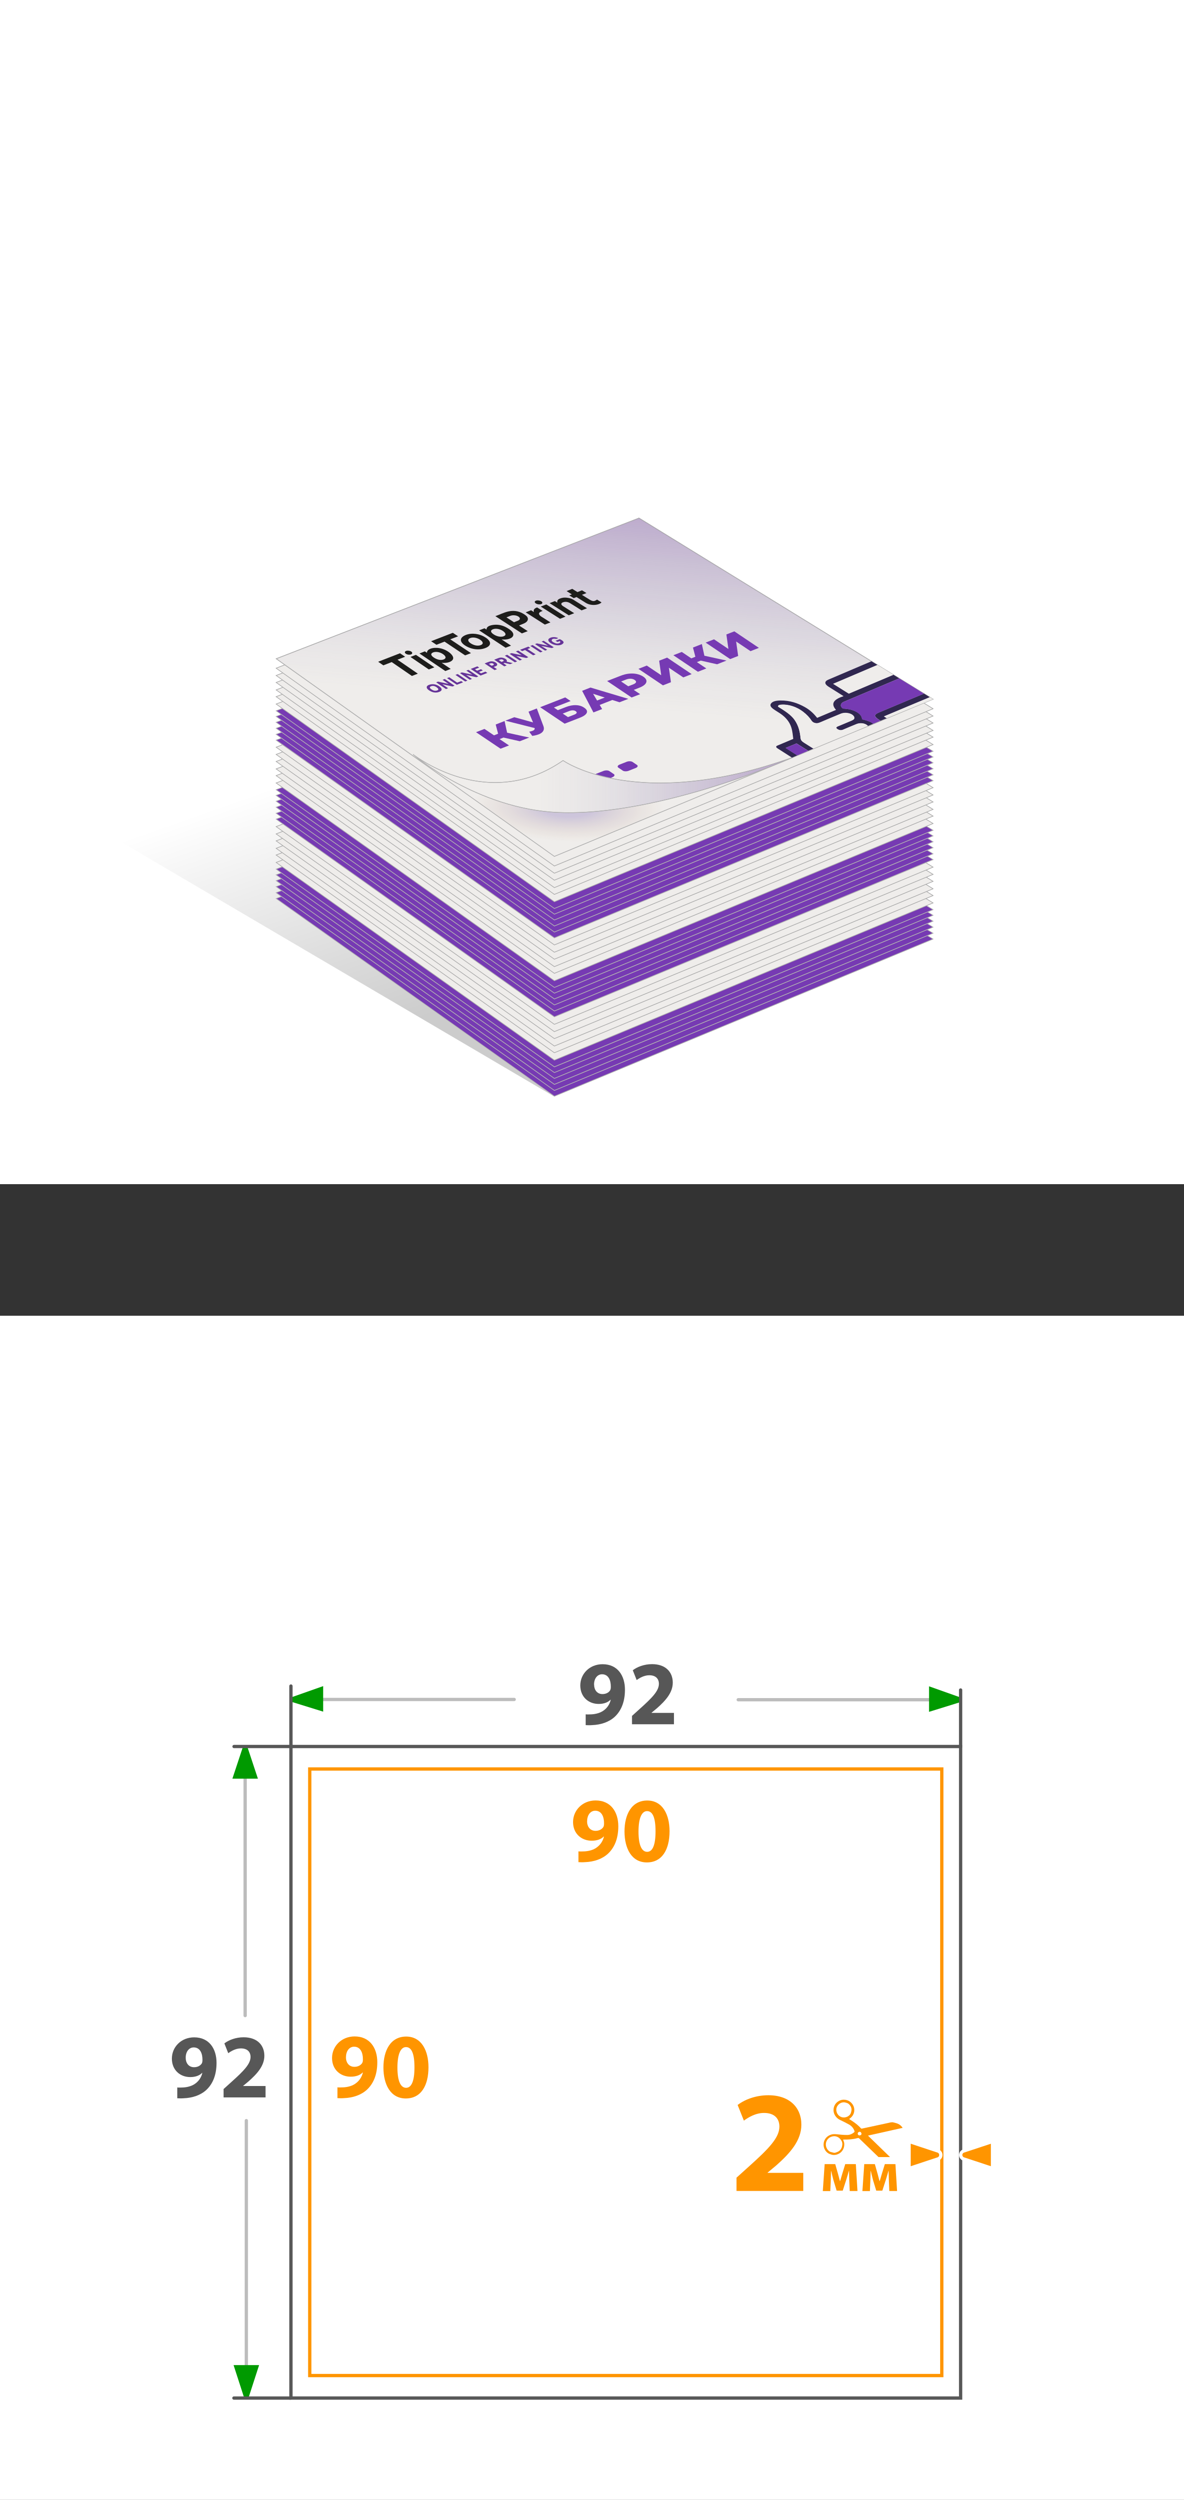 <?xml version="1.0" encoding="UTF-8"?>
<svg id="_Слой_2" data-name="Слой_2" xmlns="http://www.w3.org/2000/svg" xmlns:xlink="http://www.w3.org/1999/xlink" viewBox="0 0 180 380">
  <rect x="0" y="0" width="180" height="380" fill="#333333" stroke="none"/>
  <defs>
    <style>
      .cls-1 {
        fill: #7c7dc0;
      }

      .cls-2 {
        stroke: #bcbcbc;
      }

      .cls-2, .cls-3, .cls-4, .cls-5, .cls-6, .cls-7, .cls-8, .cls-9, .cls-10 {
        stroke-miterlimit: 10;
      }

      .cls-2, .cls-11, .cls-9, .cls-10 {
        fill: none;
      }

      .cls-2, .cls-5, .cls-7, .cls-9 {
        stroke-width: .5px;
      }

      .cls-2, .cls-9 {
        stroke-linecap: round;
      }

      .cls-3 {
        fill: url(#_Безымянный_градиент_8);
      }

      .cls-3, .cls-4, .cls-8 {
        stroke-width: .09px;
      }

      .cls-3, .cls-4, .cls-8, .cls-10 {
        stroke: #b2b2b2;
      }

      .cls-12 {
        fill: #ff9500;
      }

      .cls-13 {
        fill: #009a00;
      }

      .cls-14, .cls-5, .cls-7 {
        fill: #fff;
      }

      .cls-4 {
        fill: url(#_Безымянный_градиент_16);
      }

      .cls-15 {
        fill: #867d98;
      }

      .cls-5 {
        stroke: #585858;
      }

      .cls-16, .cls-6 {
        fill: #efedeb;
      }

      .cls-17 {
        clip-path: url(#clippath-1);
      }

      .cls-6 {
        stroke: #ababab;
      }

      .cls-6, .cls-10 {
        stroke-width: .09px;
      }

      .cls-7 {
        stroke: #ff9500;
      }

      .cls-18 {
        fill: #575757;
      }

      .cls-8 {
        fill: url(#_Безымянный_градиент_8-2);
      }

      .cls-19 {
        fill: #1d1d1b;
      }

      .cls-20 {
        fill: #573085;
      }

      .cls-21 {
        fill: #653398;
      }

      .cls-22 {
        fill: #763ab3;
      }

      .cls-9 {
        stroke: #575757;
      }

      .cls-23 {
        fill: url(#linear-gradient);
      }

      .cls-24 {
        clip-path: url(#clippath);
      }

      .cls-25 {
        fill: #302750;
      }
    </style>
    <clipPath id="clippath">
      <rect class="cls-11" x="123.34" y="319.15" width="13.95" height="8.74"/>
    </clipPath>
    <linearGradient id="linear-gradient" x1="56.43" y1="114.32" x2="69.96" y2="152.7" gradientUnits="userSpaceOnUse">
      <stop offset="0" stop-color="#000" stop-opacity="0"/>
      <stop offset="1" stop-color="#000" stop-opacity=".2"/>
    </linearGradient>
    <radialGradient id="_Безымянный_градиент_16" data-name="Безымянный градиент 16" cx="85.85" cy="122.75" fx="85.85" fy="122.75" r="5.13" gradientTransform="translate(438.39 46.5) rotate(91.56) scale(1 2.85)" gradientUnits="userSpaceOnUse">
      <stop offset=".27" stop-color="#7e69b7" stop-opacity=".3"/>
      <stop offset="1" stop-color="#c69c6d" stop-opacity="0"/>
    </radialGradient>
    <linearGradient id="_Безымянный_градиент_8" data-name="Безымянный градиент 8" x1="90.3" y1="123.06" x2="94.15" y2="75.73" gradientUnits="userSpaceOnUse">
      <stop offset=".33" stop-color="#656198" stop-opacity="0"/>
      <stop offset=".5" stop-color="#655898" stop-opacity=".07"/>
      <stop offset=".8" stop-color="#654398" stop-opacity=".26"/>
      <stop offset="1" stop-color="#653398" stop-opacity=".4"/>
    </linearGradient>
    <linearGradient id="_Безымянный_градиент_8-2" data-name="Безымянный градиент 8" x1="62.85" y1="119.13" x2="120.68" y2="119.13" xlink:href="#_Безымянный_градиент_8"/>
    <clipPath id="clippath-1">
      <path class="cls-11" d="M97.14,78.75l-55.14,21.38s12.19,8.66,20.52,14.58c8.34,5.92,23.72,7.37,23.72,7.37,0,0,23.95-2.55,31.81-5.92,7.86-3.37,23.79-9.88,23.79-9.88l-44.7-27.54Z"/>
    </clipPath>
  </defs>
  <g id="_Слой_1-2" data-name="Слой_1">
    <g>
      <rect class="cls-14" y="200" width="180" height="180"/>
      <rect class="cls-14" width="180" height="180"/>
      <g>
        <line class="cls-2" x1="37.27" y1="266.25" x2="37.27" y2="306.38"/>
        <line class="cls-2" x1="37.45" y1="322.35" x2="37.45" y2="362.94"/>
        <line class="cls-2" x1="45.23" y1="258.33" x2="78.17" y2="258.33"/>
        <line class="cls-2" x1="112.23" y1="258.37" x2="144.72" y2="258.37"/>
        <rect class="cls-5" x="44.23" y="265.48" width="101.81" height="99.04"/>
        <rect class="cls-7" x="47.09" y="268.9" width="96.09" height="92.2"/>
        <g>
          <path class="cls-12" d="M51.31,317.29c.28.03.5.01.92,0,.66-.04,1.32-.22,1.79-.56.6-.41.99-1.01,1.15-1.7h-.03c-.41.41-1.01.64-1.83.64-1.54,0-2.83-1.06-2.83-2.84s1.43-3.28,3.43-3.28c2.34,0,3.45,1.79,3.45,3.92,0,1.91-.6,3.28-1.6,4.2-.87.78-2.07,1.21-3.49,1.26-.35.03-.73.01-.97,0v-1.65ZM52.59,312.71c0,.78.43,1.46,1.29,1.46.59,0,.99-.27,1.19-.59.07-.14.1-.28.1-.55.01-.97-.35-1.92-1.34-1.92-.71,0-1.23.64-1.23,1.6Z"/>
          <path class="cls-12" d="M65.14,314.23c0,2.8-1.13,4.75-3.45,4.75s-3.39-2.12-3.4-4.69c0-2.65,1.11-4.72,3.46-4.72s3.39,2.17,3.39,4.66ZM60.42,314.28c0,2.09.5,3.08,1.32,3.08s1.27-1.04,1.27-3.11-.43-3.08-1.29-3.08c-.77,0-1.3.98-1.3,3.11Z"/>
        </g>
        <g>
          <path class="cls-12" d="M87.96,281.42c.28.03.5.01.92,0,.66-.04,1.32-.22,1.79-.56.6-.41.99-1.01,1.15-1.7h-.03c-.41.41-1.01.64-1.84.64-1.54,0-2.83-1.06-2.83-2.84s1.43-3.28,3.43-3.28c2.34,0,3.45,1.79,3.45,3.92,0,1.91-.6,3.28-1.6,4.2-.87.78-2.07,1.21-3.49,1.26-.35.03-.73.01-.97,0v-1.65ZM89.25,276.84c0,.78.43,1.46,1.29,1.46.59,0,.99-.27,1.19-.59.07-.14.1-.28.1-.55.01-.97-.35-1.92-1.34-1.92-.71,0-1.23.64-1.23,1.6Z"/>
          <path class="cls-12" d="M101.79,278.35c0,2.8-1.13,4.75-3.45,4.75s-3.39-2.12-3.4-4.69c0-2.65,1.11-4.72,3.46-4.72s3.39,2.17,3.39,4.66ZM97.07,278.41c0,2.09.5,3.08,1.32,3.08s1.27-1.04,1.27-3.11-.43-3.08-1.29-3.08c-.77,0-1.3.98-1.3,3.11Z"/>
        </g>
        <path class="cls-13" d="M44.45,257.95l4.68-1.65v3.88l-4.68-1.45c-.29-.18-.29-.6,0-.77Z"/>
        <path class="cls-13" d="M145.92,258.76l-4.68,1.45v-3.88l4.68,1.66c.29.18.29.6,0,.77Z"/>
        <path class="cls-13" d="M37.06,364.3l-1.55-4.79h3.88l-1.55,4.79c-.18.29-.6.29-.77,0Z"/>
        <path class="cls-13" d="M37.66,265.69l1.55,4.68h-3.88l1.55-4.68c.18-.29.6-.29.77,0Z"/>
        <polyline class="cls-9" points="35.58 265.48 44.23 265.48 44.23 256.29"/>
        <line class="cls-9" x1="44.21" y1="364.52" x2="35.56" y2="364.52"/>
        <line class="cls-9" x1="146.04" y1="265.54" x2="146.04" y2="256.89"/>
        <g>
          <path class="cls-18" d="M26.95,317.31c.28.03.5.01.91,0,.65-.04,1.3-.22,1.77-.55.59-.4.98-1,1.13-1.67h-.03c-.4.4-1,.64-1.81.64-1.52,0-2.79-1.05-2.79-2.81s1.41-3.23,3.39-3.23c2.31,0,3.4,1.77,3.4,3.87,0,1.88-.59,3.24-1.58,4.15-.86.77-2.05,1.19-3.44,1.24-.34.03-.72.01-.95,0v-1.63ZM28.23,312.79c0,.77.43,1.44,1.27,1.44.58,0,.98-.26,1.18-.58.07-.14.1-.28.1-.54.01-.95-.35-1.89-1.33-1.89-.71,0-1.22.64-1.22,1.58Z"/>
          <path class="cls-18" d="M33.99,318.82v-1.27l1.15-1.04c1.98-1.77,2.93-2.78,2.95-3.83,0-.73-.43-1.31-1.47-1.31-.77,0-1.45.39-1.92.73l-.59-1.49c.66-.51,1.73-.93,2.93-.93,2.05,0,3.15,1.19,3.15,2.81,0,1.52-1.08,2.72-2.39,3.88l-.83.69v.03h3.4v1.73h-6.37Z"/>
        </g>
        <g>
          <path class="cls-18" d="M89.04,260.59c.28.03.5.01.91,0,.65-.04,1.3-.22,1.77-.55.59-.4.98-1,1.13-1.67h-.03c-.4.4-1,.64-1.81.64-1.52,0-2.79-1.05-2.79-2.81s1.41-3.23,3.39-3.23c2.31,0,3.4,1.77,3.4,3.87,0,1.88-.59,3.24-1.58,4.15-.86.77-2.05,1.19-3.44,1.24-.35.03-.72.01-.95,0v-1.63ZM90.32,256.07c0,.77.43,1.44,1.27,1.44.58,0,.98-.26,1.17-.58.07-.14.1-.28.1-.54.01-.95-.35-1.89-1.33-1.89-.71,0-1.22.64-1.22,1.58Z"/>
          <path class="cls-18" d="M96.08,262.1v-1.27l1.15-1.04c1.98-1.77,2.93-2.78,2.94-3.83,0-.73-.43-1.31-1.46-1.31-.77,0-1.45.39-1.92.73l-.59-1.49c.66-.51,1.73-.93,2.93-.93,2.05,0,3.15,1.19,3.15,2.81,0,1.52-1.08,2.72-2.39,3.88l-.83.69v.03h3.4v1.73h-6.37Z"/>
        </g>
        <g>
          <g>
            <path class="cls-12" d="M125.36,328.96h1.62l.44,1.55c.07.24.18.66.27,1.03h.03c.08-.28.21-.73.33-1.12l.45-1.46h1.61l.25,4.09h-1.18l-.07-1.64c0-.35-.03-.95-.04-1.43h-.02c-.16.54-.18.68-.39,1.34l-.54,1.67h-.93l-.49-1.62c-.11-.39-.24-.97-.33-1.36h-.03c-.02.51-.02,1.09-.04,1.43l-.07,1.62h-1.14l.28-4.09Z"/>
            <path class="cls-12" d="M131.38,328.96h1.62l.44,1.55c.07.24.18.66.27,1.03h.03c.08-.28.21-.73.33-1.12l.45-1.46h1.61l.25,4.09h-1.18l-.07-1.64c0-.35-.03-.95-.04-1.43h-.02c-.16.54-.18.68-.39,1.34l-.54,1.67h-.93l-.49-1.62c-.11-.39-.24-.97-.33-1.36h-.03c-.02.51-.02,1.09-.04,1.43l-.07,1.62h-1.14l.28-4.09Z"/>
            <g class="cls-24">
              <path class="cls-12" d="M135.64,323.8c.51-.11,1.03-.23,1.54-.34.01,0,.02,0,.04-.01h0s-.02-.05-.04-.07c-.17-.24-.39-.43-.66-.55-.24-.1-.5-.16-.75-.22-.09-.02-.18-.02-.27,0-.11,0-.22.03-.32.06-.88.19-1.76.38-2.64.57-.5.11-1,.21-1.5.32-.07.01-.12,0-.16-.05-.06-.07-.13-.14-.2-.21-.45-.45-.96-.8-1.49-1.13-.03-.02-.06-.03-.09-.05,0-.01,0-.02.01-.02.06-.05.11-.09.17-.14.35-.29.55-.65.59-1.1.07-.79-.5-1.45-1.1-1.62-.52-.15-.99-.07-1.42.24-.35.26-.56.62-.62,1.06-.09.69.28,1.27.77,1.59.13.08.27.14.41.21.4.19.8.39,1.18.61.38.22.65.53.8.94.05.13.03.17-.07.26-.3.24-.64.38-1.03.38-.54,0-1.08-.05-1.62-.11-.26-.03-.51-.03-.77.04-.68.19-1.14.73-1.19,1.42-.05.72.37,1.32.89,1.53.2.08.4.15.61.16.83.03,1.69-.61,1.64-1.7,0-.18-.07-.35-.13-.52-.01-.04-.03-.07-.04-.12.04,0,.07,0,.1,0,.69,0,1.37-.03,2.03-.21.06-.02.11-.02.17-.03.04,0,.07,0,.1.03.15.14.3.28.44.42.88.85,1.76,1.7,2.64,2.55.07.07.15.14.23.2.15.11.33.17.51.23.47.16.93.15,1.39-.04h0c-.18-.19-.37-.38-.55-.56-1.04-1.01-2.07-2.02-3.11-3.02-.06-.05-.11-.11-.17-.17.04-.01.07-.02.1-.03,1.18-.26,2.37-.52,3.55-.79ZM129.36,321.17c-.18.52-.84.83-1.41.65-.6-.19-.94-.85-.76-1.45.18-.56.83-.98,1.47-.73.29.06.5.26.66.53.18.33.16.65.04.99ZM127.02,327.22c-.2.05-.38-.01-.61-.08-.27-.03-.49-.22-.66-.48-.16-.26-.23-.54-.19-.85.1-.66.63-1.1,1.29-1.09.46.01.79.25,1.04.63.19.29.2.6.12.93-.13.53-.49.8-.99.93ZM130.6,324.59c-.15-.04-.24-.2-.19-.34.04-.15.2-.24.35-.2.14.04.24.22.2.37-.04.12-.22.21-.35.17Z"/>
            </g>
          </g>
          <g>
            <path class="cls-12" d="M138.2,325.52l4.47,1.48c.25.14.36.35.36.58,0,.23-.12.44-.31.55l-4.52,1.5v-4.12Z"/>
            <path class="cls-14" d="M138.45,325.86l4.14,1.37c.26.16.26.53,0,.68l-4.14,1.37v-3.42M137.95,325.17v4.81l.66-.22,4.14-1.37.05-.02.05-.03c.27-.16.43-.45.43-.77,0-.32-.16-.6-.43-.77l-.05-.03-.05-.02-4.14-1.37-.66-.22h0Z"/>
          </g>
          <g>
            <path class="cls-12" d="M146.43,328.15c-.25-.14-.36-.35-.36-.58s.12-.44.31-.55l4.52-1.5v4.12l-4.47-1.48Z"/>
            <path class="cls-14" d="M150.64,325.86v3.42l-4.14-1.37c-.26-.16-.26-.53,0-.68l4.14-1.37M151.14,325.17l-.66.22-4.14,1.37-.05.02-.05.03c-.27.16-.43.45-.43.77,0,.32.16.6.43.77l.05.03.05.02,4.14,1.37.66.22v-4.81h0Z"/>
          </g>
          <path class="cls-12" d="M111.97,333.05v-2.03l1.83-1.65c3.15-2.82,4.67-4.43,4.69-6.1,0-1.17-.68-2.09-2.34-2.09-1.23,0-2.31.62-3.06,1.17l-.95-2.38c1.06-.82,2.75-1.48,4.67-1.48,3.26,0,5.02,1.9,5.02,4.47,0,2.42-1.72,4.34-3.81,6.19l-1.32,1.1v.04h5.42v2.75h-10.16Z"/>
        </g>
      </g>
      <polygon class="cls-23" points="41.99 136.65 84.28 166.7 18.7 128.15 18.67 62.03 30.55 57.88 96.94 108.35 41.99 136.65"/>
      <g>
        <g>
          <g>
            <polygon class="cls-22" points="97.14 115.21 41.99 136.59 84.28 166.64 141.84 142.75 97.14 115.21"/>
            <polygon class="cls-10" points="97.14 115.21 41.99 136.59 84.28 166.64 141.84 142.75 97.14 115.21"/>
          </g>
          <g>
            <polygon class="cls-22" points="84.28 166.63 41.99 136.58 97.14 116.07 141.84 142.74 84.28 166.63"/>
            <polygon class="cls-10" points="84.28 166.63 41.99 136.58 97.14 116.07 141.84 142.74 84.28 166.63"/>
          </g>
        </g>
        <g>
          <g>
            <polygon class="cls-22" points="97.14 114.33 41.99 135.71 84.28 165.76 141.84 141.86 97.14 114.33"/>
            <polygon class="cls-10" points="97.14 114.33 41.99 135.71 84.28 165.76 141.84 141.86 97.14 114.33"/>
          </g>
          <g>
            <polygon class="cls-22" points="84.28 165.75 41.99 135.69 97.14 115.18 141.84 141.85 84.28 165.75"/>
            <polygon class="cls-10" points="84.28 165.75 41.99 135.69 97.14 115.18 141.84 141.85 84.28 165.75"/>
          </g>
        </g>
        <g>
          <g>
            <polygon class="cls-22" points="97.14 113.4 41.99 134.78 84.28 164.84 141.84 140.94 97.14 113.4"/>
            <polygon class="cls-10" points="97.14 113.4 41.99 134.78 84.28 164.84 141.84 140.94 97.14 113.4"/>
          </g>
          <g>
            <polygon class="cls-22" points="84.28 164.82 41.99 134.77 97.14 114.26 141.84 140.93 84.28 164.82"/>
            <polygon class="cls-10" points="84.28 164.82 41.99 134.77 97.14 114.26 141.84 140.93 84.28 164.82"/>
          </g>
        </g>
        <g>
          <g>
            <polygon class="cls-22" points="97.14 112.5 41.99 133.88 84.28 163.93 141.84 140.03 97.14 112.5"/>
            <polygon class="cls-10" points="97.14 112.5 41.99 133.88 84.28 163.93 141.84 140.03 97.14 112.5"/>
          </g>
          <g>
            <polygon class="cls-22" points="84.28 163.92 41.99 133.86 97.14 113.35 141.84 140.02 84.28 163.92"/>
            <polygon class="cls-10" points="84.28 163.92 41.99 133.86 97.14 113.35 141.84 140.02 84.28 163.92"/>
          </g>
        </g>
        <g>
          <g>
            <polygon class="cls-22" points="97.14 111.61 41.99 132.99 84.28 163.04 141.84 139.14 97.14 111.61"/>
            <polygon class="cls-10" points="97.14 111.61 41.99 132.99 84.28 163.04 141.84 139.14 97.14 111.61"/>
          </g>
          <g>
            <polygon class="cls-22" points="84.28 163.03 41.99 132.98 97.14 112.46 141.84 139.13 84.28 163.03"/>
            <polygon class="cls-10" points="84.28 163.03 41.99 132.98 97.14 112.46 141.84 139.13 84.28 163.03"/>
          </g>
        </g>
        <g>
          <g>
            <polygon class="cls-22" points="97.14 110.74 41.99 132.12 84.28 162.18 141.84 138.28 97.14 110.74"/>
            <polygon class="cls-10" points="97.14 110.74 41.99 132.12 84.28 162.18 141.84 138.28 97.14 110.74"/>
          </g>
          <g>
            <polygon class="cls-22" points="84.28 162.16 41.99 132.11 97.14 111.6 141.84 138.27 84.28 162.16"/>
            <polygon class="cls-10" points="84.28 162.16 41.99 132.11 97.14 111.6 141.84 138.27 84.28 162.16"/>
          </g>
        </g>
      </g>
      <g>
        <g>
          <polygon class="cls-6" points="97.14 109.72 41.99 131.1 84.28 161.15 141.84 137.25 97.14 109.72"/>
          <polygon class="cls-6" points="84.28 161.15 41.99 131.1 97.14 109.72 141.84 137.25 84.28 161.15"/>
        </g>
        <g>
          <polygon class="cls-6" points="97.14 108.59 41.99 129.97 84.28 160.02 141.84 136.13 97.14 108.59"/>
          <polygon class="cls-6" points="84.28 160.02 41.99 129.97 97.14 108.59 141.84 136.13 84.28 160.02"/>
        </g>
        <g>
          <polygon class="cls-6" points="97.14 107.57 41.99 128.95 84.28 159 141.84 135.1 97.14 107.57"/>
          <polygon class="cls-6" points="84.28 159 41.99 128.95 97.14 107.57 141.84 135.1 84.28 159"/>
        </g>
        <g>
          <polygon class="cls-6" points="97.14 106.44 41.99 127.82 84.28 157.87 141.84 133.97 97.14 106.44"/>
          <polygon class="cls-6" points="84.28 157.87 41.99 127.82 97.14 106.44 141.84 133.97 84.28 157.87"/>
        </g>
        <g>
          <polygon class="cls-6" points="97.14 105.38 41.99 126.76 84.28 156.81 141.84 132.91 97.14 105.38"/>
          <polygon class="cls-6" points="84.28 156.81 41.99 126.76 97.14 105.38 141.84 132.91 84.28 156.81"/>
        </g>
        <g>
          <polygon class="cls-6" points="97.14 104.27 41.99 125.65 84.28 155.7 141.84 131.81 97.14 104.27"/>
          <polygon class="cls-6" points="84.28 155.7 41.99 125.65 97.14 104.27 141.84 131.81 84.28 155.7"/>
        </g>
      </g>
      <g>
        <g>
          <g>
            <polygon class="cls-22" points="97.14 103.14 41.99 124.52 84.28 154.57 141.84 130.68 97.14 103.14"/>
            <polygon class="cls-10" points="97.14 103.14 41.99 124.52 84.28 154.57 141.84 130.68 97.14 103.14"/>
          </g>
          <g>
            <polygon class="cls-22" points="84.28 154.56 41.99 124.51 97.14 104 141.84 130.66 84.28 154.56"/>
            <polygon class="cls-10" points="84.28 154.56 41.99 124.51 97.14 104 141.84 130.66 84.28 154.56"/>
          </g>
        </g>
        <g>
          <g>
            <polygon class="cls-22" points="97.14 102.25 41.99 123.63 84.28 153.69 141.84 129.79 97.14 102.25"/>
            <polygon class="cls-10" points="97.14 102.25 41.99 123.63 84.28 153.69 141.84 129.79 97.14 102.25"/>
          </g>
          <g>
            <polygon class="cls-22" points="84.28 153.67 41.99 123.62 97.14 103.11 141.84 129.78 84.28 153.67"/>
            <polygon class="cls-10" points="84.28 153.67 41.99 123.62 97.14 103.11 141.84 129.78 84.28 153.67"/>
          </g>
        </g>
        <g>
          <g>
            <polygon class="cls-22" points="97.14 101.33 41.99 122.71 84.28 152.76 141.84 128.87 97.14 101.33"/>
            <polygon class="cls-10" points="97.14 101.33 41.99 122.71 84.28 152.76 141.84 128.87 97.14 101.33"/>
          </g>
          <g>
            <polygon class="cls-22" points="84.28 152.75 41.99 122.7 97.14 102.19 141.84 128.85 84.28 152.75"/>
            <polygon class="cls-10" points="84.28 152.75 41.99 122.7 97.14 102.19 141.84 128.85 84.28 152.75"/>
          </g>
        </g>
        <g>
          <g>
            <polygon class="cls-22" points="97.14 100.42 41.99 121.8 84.28 151.86 141.84 127.96 97.14 100.42"/>
            <polygon class="cls-10" points="97.14 100.42 41.99 121.8 84.28 151.86 141.84 127.96 97.14 100.42"/>
          </g>
          <g>
            <polygon class="cls-22" points="84.28 151.84 41.99 121.79 97.14 101.28 141.84 127.95 84.28 151.84"/>
            <polygon class="cls-10" points="84.28 151.84 41.99 121.79 97.14 101.28 141.84 127.95 84.28 151.84"/>
          </g>
        </g>
        <g>
          <g>
            <polygon class="cls-22" points="97.14 99.54 41.99 120.92 84.28 150.97 141.84 127.07 97.14 99.54"/>
            <polygon class="cls-10" points="97.14 99.54 41.99 120.92 84.28 150.97 141.84 127.07 97.14 99.54"/>
          </g>
          <g>
            <polygon class="cls-22" points="84.28 150.96 41.99 120.9 97.14 100.39 141.84 127.06 84.28 150.96"/>
            <polygon class="cls-10" points="84.28 150.96 41.99 120.9 97.14 100.39 141.84 127.06 84.28 150.96"/>
          </g>
        </g>
        <g>
          <g>
            <polygon class="cls-22" points="97.14 98.67 41.99 120.05 84.28 150.1 141.84 126.21 97.14 98.67"/>
            <polygon class="cls-10" points="97.14 98.67 41.99 120.05 84.28 150.1 141.84 126.21 97.14 98.67"/>
          </g>
          <g>
            <polygon class="cls-22" points="84.28 150.09 41.99 120.04 97.14 99.53 141.84 126.2 84.28 150.09"/>
            <polygon class="cls-10" points="84.28 150.09 41.99 120.04 97.14 99.53 141.84 126.2 84.28 150.09"/>
          </g>
        </g>
      </g>
      <g>
        <g>
          <polygon class="cls-6" points="97.14 97.65 41.99 119.02 84.28 149.08 141.84 125.18 97.14 97.65"/>
          <polygon class="cls-6" points="84.28 149.08 41.99 119.02 97.14 97.65 141.84 125.18 84.28 149.08"/>
        </g>
        <g>
          <polygon class="cls-6" points="97.14 96.52 41.99 117.9 84.28 147.95 141.84 124.05 97.14 96.52"/>
          <polygon class="cls-6" points="84.28 147.95 41.99 117.9 97.14 96.52 141.84 124.05 84.28 147.95"/>
        </g>
        <g>
          <polygon class="cls-6" points="97.14 95.5 41.99 116.88 84.28 146.93 141.84 123.03 97.14 95.5"/>
          <polygon class="cls-6" points="84.28 146.93 41.99 116.88 97.14 95.5 141.84 123.03 84.28 146.93"/>
        </g>
        <g>
          <polygon class="cls-6" points="97.14 94.37 41.99 115.75 84.28 145.8 141.84 121.9 97.14 94.37"/>
          <polygon class="cls-6" points="84.28 145.8 41.99 115.75 97.14 94.37 141.84 121.9 84.28 145.8"/>
        </g>
        <g>
          <polygon class="cls-6" points="97.14 93.3 41.99 114.68 84.28 144.74 141.84 120.84 97.14 93.3"/>
          <polygon class="cls-6" points="84.28 144.74 41.99 114.68 97.14 93.3 141.84 120.84 84.28 144.74"/>
        </g>
        <g>
          <polygon class="cls-6" points="97.14 92.2 41.99 113.58 84.28 143.63 141.84 119.73 97.14 92.2"/>
          <polygon class="cls-6" points="84.28 143.63 41.99 113.58 97.14 92.2 141.84 119.73 84.28 143.63"/>
        </g>
      </g>
      <g>
        <g>
          <g>
            <polygon class="cls-22" points="97.14 91.14 41.99 112.52 84.28 142.57 141.84 118.67 97.14 91.14"/>
            <polygon class="cls-10" points="97.14 91.14 41.99 112.52 84.28 142.57 141.84 118.67 97.14 91.14"/>
          </g>
          <g>
            <polygon class="cls-22" points="84.28 142.56 41.99 112.5 97.14 91.99 141.84 118.66 84.28 142.56"/>
            <polygon class="cls-10" points="84.28 142.56 41.99 112.5 97.14 91.99 141.84 118.66 84.28 142.56"/>
          </g>
        </g>
        <g>
          <g>
            <polygon class="cls-22" points="97.14 90.25 41.99 111.63 84.28 141.68 141.84 117.79 97.14 90.25"/>
            <polygon class="cls-10" points="97.14 90.25 41.99 111.63 84.28 141.68 141.84 117.79 97.14 90.25"/>
          </g>
          <g>
            <polygon class="cls-22" points="84.28 141.67 41.99 111.62 97.14 91.11 141.84 117.77 84.28 141.67"/>
            <polygon class="cls-10" points="84.28 141.67 41.99 111.62 97.14 91.11 141.84 117.77 84.28 141.67"/>
          </g>
        </g>
        <g>
          <g>
            <polygon class="cls-22" points="97.14 89.33 41.99 110.71 84.28 140.76 141.84 116.86 97.14 89.33"/>
            <polygon class="cls-10" points="97.14 89.33 41.99 110.71 84.28 140.76 141.84 116.86 97.14 89.33"/>
          </g>
          <g>
            <polygon class="cls-22" points="84.28 140.75 41.99 110.7 97.14 90.18 141.84 116.85 84.28 140.75"/>
            <polygon class="cls-10" points="84.28 140.75 41.99 110.7 97.14 90.18 141.84 116.85 84.28 140.75"/>
          </g>
        </g>
        <g>
          <g>
            <polygon class="cls-22" points="97.14 88.42 41.99 109.8 84.28 139.85 141.84 115.96 97.14 88.42"/>
            <polygon class="cls-10" points="97.14 88.42 41.99 109.8 84.28 139.85 141.84 115.96 97.14 88.42"/>
          </g>
          <g>
            <polygon class="cls-22" points="84.28 139.84 41.99 109.79 97.14 89.28 141.84 115.94 84.28 139.84"/>
            <polygon class="cls-10" points="84.28 139.84 41.99 109.79 97.14 89.28 141.84 115.94 84.28 139.84"/>
          </g>
        </g>
        <g>
          <g>
            <polygon class="cls-22" points="97.14 87.53 41.99 108.91 84.28 138.96 141.84 115.07 97.14 87.53"/>
            <polygon class="cls-10" points="97.14 87.53 41.99 108.91 84.28 138.96 141.84 115.07 97.14 87.53"/>
          </g>
          <g>
            <polygon class="cls-22" points="84.28 138.95 41.99 108.9 97.14 88.39 141.84 115.06 84.28 138.95"/>
            <polygon class="cls-10" points="84.28 138.95 41.99 108.9 97.14 88.39 141.84 115.06 84.28 138.95"/>
          </g>
        </g>
        <g>
          <g>
            <polygon class="cls-22" points="97.14 86.67 41.99 108.05 84.28 138.1 141.84 114.2 97.14 86.67"/>
            <polygon class="cls-10" points="97.14 86.67 41.99 108.05 84.28 138.1 141.84 114.2 97.14 86.67"/>
          </g>
          <g>
            <polygon class="cls-22" points="84.28 138.09 41.99 108.04 97.14 87.52 141.84 114.19 84.28 138.09"/>
            <polygon class="cls-10" points="84.28 138.09 41.99 108.04 97.14 87.52 141.84 114.19 84.28 138.09"/>
          </g>
        </g>
      </g>
      <g>
        <g>
          <polygon class="cls-6" points="97.14 85.64 41.99 107.02 84.28 137.07 141.84 113.18 97.14 85.64"/>
          <polygon class="cls-6" points="84.28 137.07 41.99 107.02 97.14 85.64 141.84 113.18 84.28 137.07"/>
        </g>
        <g>
          <polygon class="cls-6" points="97.14 84.52 41.99 105.9 84.28 135.95 141.84 112.05 97.14 84.52"/>
          <polygon class="cls-6" points="84.28 135.95 41.99 105.9 97.14 84.52 141.84 112.05 84.28 135.95"/>
        </g>
        <g>
          <polygon class="cls-6" points="97.14 83.49 41.99 104.87 84.28 134.92 141.84 111.03 97.14 83.49"/>
          <polygon class="cls-6" points="84.28 134.92 41.99 104.87 97.14 83.49 141.84 111.03 84.28 134.92"/>
        </g>
        <g>
          <polygon class="cls-6" points="97.14 82.36 41.99 103.74 84.28 133.79 141.84 109.9 97.14 82.36"/>
          <polygon class="cls-6" points="84.28 133.79 41.99 103.74 97.14 82.36 141.84 109.9 84.28 133.79"/>
        </g>
        <g>
          <polygon class="cls-6" points="97.14 81.3 41.99 102.68 84.28 132.73 141.84 108.84 97.14 81.3"/>
          <polygon class="cls-6" points="84.28 132.73 41.99 102.68 97.14 81.3 141.84 108.84 84.28 132.73"/>
        </g>
        <g>
          <polygon class="cls-6" points="97.14 80.19 41.99 101.57 84.28 131.63 141.84 107.73 97.14 80.19"/>
          <polygon class="cls-6" points="84.28 131.63 41.99 101.57 97.14 80.19 141.84 107.73 84.28 131.63"/>
        </g>
      </g>
      <polygon class="cls-6" points="97.14 78.75 41.99 100.13 84.28 130.18 141.84 106.28 97.14 78.75"/>
      <polygon class="cls-4" points="97.14 78.75 41.99 100.13 84.28 130.18 141.84 106.28 97.14 78.75"/>
      <path class="cls-3" d="M97.14,78.75l-55.14,21.38s12.19,8.66,20.52,14.58c8.34,5.92,23.72,7.37,23.72,7.37,0,0,23.95-2.55,31.81-5.92,7.86-3.37,23.79-9.88,23.79-9.88l-44.7-27.54Z"/>
      <g>
        <path class="cls-22" d="M76.1,113.81l-3.73-2.51,1.28-.5,3.73,2.51-1.28.5ZM75.59,112.49l-.85-.57,1.65-.65.85.57-1.65.65ZM77.13,111.54l-1.3.39-.47-1.8,1.35-.53.42,1.94ZM79.01,112.67l-3.06-.69.53-.74,3.98.87-1.45.57Z"/>
        <path class="cls-22" d="M82.08,110.87l-5.25-1.32,1.36-.53,3.85,1.07.04.78ZM80.43,111.23c.32-.06.54-.13.68-.21.14-.08.2-.19.17-.35l-.04-.27v-.11s-.89-2.11-.89-2.11l1.26-.49,1,2.67c.1.26.1.5,0,.7-.1.21-.3.38-.58.51-.29.13-.66.23-1.11.29l-.47-.64Z"/>
        <path class="cls-22" d="M85.85,110.01l-3.73-2.51,3.81-1.49.82.55-2.54.99.6.4,1.18-.46c.56-.22,1.08-.32,1.56-.3.49.01.91.14,1.27.39.37.25.5.51.38.78-.12.27-.47.52-1.07.75l-2.28.89ZM86.36,109l.92-.36c.21-.08.34-.17.38-.26.04-.09,0-.18-.13-.27-.26-.18-.62-.18-1.06,0l-.92.36.81.54Z"/>
        <path class="cls-22" d="M90.22,108.3l-1.72-3.29,1.27-.5,5.75,1.72-1.34.52-4.79-1.54.51-.2,1.64,2.77-1.31.51ZM90.59,107.38l-.45-.65,2.23-.87,1.11.39-2.89,1.13Z"/>
        <path class="cls-22" d="M96.03,106.03l-3.73-2.51,2.08-.81c.42-.16.83-.27,1.24-.31.41-.04.8-.03,1.18.05.37.08.7.21.99.4.28.19.44.38.48.59.04.2-.03.4-.22.59-.19.19-.49.37-.91.53l-1.37.53.12-.53,1.43.96-1.29.5ZM96,104.64l-1.06-.1,1.29-.5c.27-.1.42-.22.46-.33.04-.12-.03-.23-.2-.35-.17-.12-.38-.18-.6-.19-.23-.01-.48.03-.75.14l-1.29.5.09-.55,2.06,1.39Z"/>
        <path class="cls-22" d="M100.79,104.18l-3.73-2.51,1.27-.5,2.19,1.47-.31-2.21,1.21-.47,3.73,2.51-1.27.5-2.19-1.47.31,2.2-1.22.48Z"/>
        <path class="cls-22" d="M106.1,102.11l-3.73-2.51,1.28-.5,3.73,2.51-1.28.5ZM105.58,100.79l-.85-.57,1.65-.65.85.57-1.65.65ZM107.12,99.84l-1.3.39-.47-1.8,1.35-.53.42,1.94ZM109,100.97l-3.06-.69.53-.74,3.98.87-1.45.57Z"/>
        <path class="cls-22" d="M111.01,100.19l-3.73-2.51,1.27-.5,2.19,1.47-.31-2.21,1.21-.47,3.73,2.51-1.27.5-2.19-1.47.31,2.2-1.22.48Z"/>
      </g>
      <g>
        <path class="cls-22" d="M85.8,121.04l-1.1.44c-.31.12-.72.11-.92-.02l-.67-.48c-.19-.14-.09-.35.22-.47l1.1-.43c.31-.12.72-.11.91.02l.67.47c.19.14.1.35-.22.47Z"/>
        <path class="cls-22" d="M89.39,119.62l-1.09.43c-.31.12-.72.11-.91-.02l-.67-.47c-.19-.13-.1-.34.21-.46l1.09-.43c.31-.12.71-.11.91.02l.68.47c.19.13.1.34-.21.46Z"/>
        <path class="cls-22" d="M93.13,118.13l-1.08.43c-.31.12-.71.11-.91-.02l-.68-.47c-.19-.13-.1-.34.21-.46l1.07-.42c.31-.12.71-.11.9.02l.68.46c.19.13.1.34-.2.46Z"/>
        <path class="cls-22" d="M96.64,116.74l-1.06.42c-.3.12-.71.11-.9-.02l-.68-.46c-.19-.13-.1-.34.2-.46l1.06-.42c.3-.12.7-.11.9.02l.68.46c.19.13.11.34-.2.46Z"/>
      </g>
      <path class="cls-11" d="M41.99,100.13l55.14-21.38,44.7,27.54s-20.95,8.7-26.84,11.14c-5.88,2.44-29.01,4.29-29.01,4.29,0,0-18.23-3.27-23.46-6.99-5.23-3.72-20.54-14.6-20.54-14.6Z"/>
      <path class="cls-6" d="M62.85,114.72c3.76,2.73,13.23,7.51,22.75.88,0,0,11.3,8.04,35.09-.54,0,0-20.13,9.06-35.76,8.44-12.45-.49-22.08-8.79-22.08-8.79Z"/>
      <path class="cls-8" d="M62.85,114.72c3.76,2.73,13.23,7.51,22.75.88,0,0,11.3,8.04,35.09-.54,0,0-20.13,9.06-35.76,8.44-12.45-.49-22.08-8.79-22.08-8.79Z"/>
      <g>
        <g>
          <path class="cls-19" d="M78.92,95.09l1.31.85-.89.34c-1.35-.88-2.69-1.74-4.03-2.62.7-.24,1.25-.56,2.04-.73.93-.19,1.76.01,2.55.59.51.37.46.87-.1,1.18-.26.14-.59.24-.88.38ZM78.15,94.59c.36-.19.95-.26.88-.61-.04-.18-.32-.37-.67-.43-.65-.11-.94.16-1.37.29l1.16.75Z"/>
          <path class="cls-19" d="M72.83,95.82l.83-.32.31.2c-.03-.43.42-.64,1.09-.72.72-.08,1.38.09,1.95.41.63.36,1.13.75,1.01,1.21-.11.43-.88.7-1.76.6l1.43.94-.83.32-4.03-2.65ZM75.05,96.43c.5.33,1.1.44,1.51.29.43-.16.38-.48-.12-.82-.47-.31-1.07-.41-1.49-.25-.43.16-.39.46.1.78Z"/>
          <path class="cls-19" d="M67.13,100.74c.48.32.93.63,1.39.94l-.82.32c-1.31-.89-2.62-1.78-3.93-2.67l.82-.32.32.22c-.03-.56.9-.89,1.94-.7,1.08.19,2.17,1.04,2.04,1.6-.11.44-.87.72-1.76.62ZM65.97,99.96c.5.34,1.07.44,1.48.28.42-.16.37-.49-.12-.82-.46-.31-1.06-.41-1.48-.25-.42.17-.38.46.12.79Z"/>
          <path class="cls-19" d="M73.81,96.9c.93.61.92,1.25-.03,1.61-.98.37-2.18.21-3.12-.42-.85-.57-.78-1.21.18-1.58.89-.34,2.09-.19,2.96.39ZM72.99,97.24c-.47-.31-1.08-.42-1.51-.25-.42.16-.39.49.08.8.5.33,1.09.44,1.53.27.43-.17.39-.49-.1-.82Z"/>
          <path class="cls-19" d="M71.6,99.28l-.89.34c-1.04-.7-2.08-1.39-3.13-2.09l-1.23.48c-.27-.18-.53-.36-.81-.54,1.09-.42,2.19-.85,3.3-1.28l.8.53-1.19.46c1.05.7,2.09,1.4,3.15,2.1Z"/>
          <path class="cls-19" d="M58.28,101.14l-.79-.55c1.11-.43,2.21-.86,3.32-1.29l.78.53-1.16.45c1.03.71,2.05,1.41,3.09,2.12l-.9.35c-1.03-.71-2.04-1.41-3.07-2.11l-1.28.5Z"/>
          <path class="cls-19" d="M87.3,93.21l-.83.32c-.97-.61-1.94-1.23-2.92-1.85l.81-.31.38.24c-.07-.26.02-.46.33-.6.31-.14.67-.21,1.15-.15.34.04.66.13.91.28.7.44,1.4.88,2.11,1.32l-.83.32c-.59-.37-1.16-.74-1.75-1.1-.36-.22-.76-.26-1.11-.11-.3.12-.29.35.05.57.55.35,1.11.7,1.69,1.07Z"/>
          <path class="cls-19" d="M87.63,90.76l-.41.16-.68-.42.4-.15-.8-.5.86-.34.79.49.69-.27.68.42-.69.27c.4.25.77.49,1.16.72.5.31.72.3,1.13,0l.69.43c-.17.17-.43.29-.78.35-.53.1-1.16,0-1.61-.28-.47-.29-.93-.58-1.42-.89Z"/>
          <path class="cls-19" d="M81.65,92.33l.85.54c-.44.14-.73.32-.44.66.14.17.41.3.64.45.32.21.65.42.98.63l-.85.33c-.97-.62-1.94-1.24-2.91-1.86l.82-.32.43.28c-.11-.32.03-.55.47-.7Z"/>
          <path class="cls-19" d="M66.03,101.44l-.84.32c-.93-.64-1.86-1.27-2.79-1.9l.83-.32c.93.63,1.86,1.26,2.8,1.9Z"/>
          <path class="cls-19" d="M61.7,99.37c-.22-.15-.2-.34.05-.43.22-.08.57-.03.78.11.2.14.18.33-.03.42-.24.09-.58.05-.8-.1Z"/>
          <path class="cls-19" d="M85.98,93.73l-.84.33c-.98-.62-1.95-1.24-2.93-1.86l.84-.32c.98.62,1.95,1.24,2.93,1.86Z"/>
          <path class="cls-19" d="M81.46,91.72c-.23-.15-.22-.33.03-.42.22-.08.58-.03.81.11.21.13.2.33-.02.41-.24.09-.59.05-.82-.1Z"/>
        </g>
        <g>
          <g>
            <path class="cls-21" d="M77.47,99.39l.29-.11c.46.09.94.19,1.55.32l-.88-.58.35-.13,1.54,1.01-.31.12c-.46-.1-.96-.2-1.53-.32l.87.57-.34.13-1.53-1.01Z"/>
            <path class="cls-21" d="M85.09,97.45l-.34.13-.29-.18.64-.25c.64.3.74.54.34.79-.34.22-.99.19-1.5-.06-.58-.28-.75-.65-.41-.86.37-.23.9-.23,1.35-.02l-.32.12c-.31-.06-.58-.04-.67.13-.11.2.18.36.49.5.25.11.49.09.66,0,.15-.07.23-.17.03-.31Z"/>
            <path class="cls-21" d="M76.67,101.29l-1.53-1.01c.18-.07.36-.14.53-.21.26-.11.56-.17.93-.03.38.14.52.32.43.54.3.07.6.14.92.22l-.41.16c-.27-.07-.54-.13-.82-.2l-.19.07.49.32-.36.14ZM76.26,100.22c-.18.02-.33.05-.42.13l.41.27c.13-.08.36-.09.32-.23-.03-.09-.15-.13-.31-.17Z"/>
            <path class="cls-21" d="M82.26,98.17l.93.6-.32.13c-.5-.33-1.01-.66-1.53-.99l.28-.11c.52.11,1.08.22,1.7.35-.35-.22-.66-.42-.98-.63l.31-.12,1.54.99-.3.12c-.52-.11-1.07-.22-1.62-.33Z"/>
            <path class="cls-21" d="M75.06,101.39l.5.33-.37.14-1.51-1.01c.25-.1.48-.2.74-.28.32-.1.73-.02.98.17.27.2.25.41-.04.53-.09.04-.18.07-.3.11ZM74.75,101.19c.17-.05.35-.09.32-.21-.02-.08-.14-.15-.31-.18-.16.02-.32.05-.42.13l.4.27Z"/>
            <path class="cls-21" d="M79.83,98.8l-.45.17-.31-.2,1.25-.48.3.2-.43.17c.42.27.82.54,1.24.81l-.37.14c-.4-.26-.8-.52-1.23-.8Z"/>
            <path class="cls-21" d="M82.49,99.04l-.35.13c-.51-.33-1.01-.66-1.52-.99l.35-.13c.5.33,1,.65,1.52.99Z"/>
            <path class="cls-21" d="M78.27,100.67c-.51-.34-1.01-.67-1.52-1l.35-.14c.51.33,1,.66,1.52,1l-.35.14Z"/>
          </g>
          <g>
            <path class="cls-21" d="M65.23,104.1c.53-.19,1.09-.1,1.58.25.46.33.44.64-.04.82-.53.2-1.09.1-1.62-.29-.4-.29-.37-.62.08-.78ZM66.39,104.47c-.24-.15-.5-.28-.84-.16-.29.1-.27.27.06.49.26.17.54.27.85.15.31-.12.18-.29-.07-.47Z"/>
            <path class="cls-21" d="M68.18,103.95l-.9-.61.33-.13,1.49,1.02-.3.12c-.48-.1-.97-.21-1.56-.34l.88.6-.32.13-1.49-1.02.28-.11c.51.11,1.02.22,1.59.35Z"/>
            <path class="cls-21" d="M71.43,103.33l-1.5-1.01.28-.11c.51.11,1.03.22,1.59.34l-.9-.61.32-.12,1.5,1.01-.3.11c-.47-.1-.99-.21-1.55-.34l.88.6-.33.13Z"/>
            <path class="cls-21" d="M73.06,102.69c-.51-.34-.99-.67-1.5-1.01l1.01-.39.28.19-.65.25.33.22.59-.23.28.19-.59.23.32.21.67-.26.29.2-1.03.4Z"/>
            <path class="cls-21" d="M69.51,103.76l.61-.23.28.19-.95.37-1.49-1.01.34-.13,1.21.82Z"/>
            <path class="cls-21" d="M69.24,102.59l.34-.13,1.48,1-.34.13c-.48-.33-.97-.66-1.48-1Z"/>
          </g>
        </g>
      </g>
      <g class="cls-17">
        <g>
          <path class="cls-25" d="M146.92,110.83c-1.76.73-3.52,1.45-5.28,2.17-.86.35-1.71.24-2.6-.32-.89-.56-1.78-1.12-2.68-1.68-.69.22-1.18.57-1.99.71.46.4.69.79.26,1.14.28.17.62.31.83.51.41.38.43.9-.12,1.12-1.45.6-2.77,1.29-4.49,1.69-.68.16-1.41.27-2.21.29-.52,0-.91.1-1.26.25-.77.33-1.57.65-2.34.98-.28.12-.54.09-.84-.1-1.99-1.28-3.98-2.55-5.96-3.81-.32-.2-.32-.35,0-.47.78-.32,1.55-.65,2.36-.99-.15-1.12-.14-2.25-1.39-3.4-.38-.35-.88-.65-1.37-.96-.47-.3-.85-.61-.66-.96.2-.37.75-.51,1.47-.52,1.43-.02,2.63.4,3.72,1.01.85.48,1.38,1.04,1.86,1.63.97-.41,1.92-.81,2.87-1.21-.93-1.04-.2-1.65,1.15-2.09-.79-.5-1.54-.97-2.29-1.44-.63-.4-.65-.8-.05-1.06,2.27-.97,4.54-1.94,6.83-2.91.64-.27,1.41-.19,2.08.23.75.47,1.51.94,2.27,1.41.5-.14.82-.38,1.34-.5,1.09-.24,2.55-.01,3.49.57,1.49.92,2.97,1.83,4.45,2.76,1.09.68,1.12,1.5.08,1.94-.27.11-.54.23-.84.35.95.59,1.9,1.18,2.85,1.77.76.47.79.95.06,1.25-.51.21-1.01.42-1.52.63-.02,0-.05.02-.07.03ZM126.31,116.27c-.44-.27-.87-.53-1.3-.8-1.31-.82-2.62-1.65-3.92-2.47,0,0,0,0,0-.01,0,0,0,0,0,.01-.54.23-1.08.45-1.65.69,1.74,1.11,3.44,2.2,5.16,3.29,0,0,0,.01,0,.02.02,0,.03,0,.05,0,.57-.24,1.14-.47,1.71-.71,0,0,.01,0,.02-.01-.02,0-.03-.01-.05-.02ZM130.93,112.15l-.17.07c-.18.07-.36.15-.54.22-.02.01-.05.02-.07.03-.28.09-.58.04-.82-.12-.26-.18-.21-.33.06-.43.76-.31,1.51-.63,2.27-.94.48-.2.52-.52.09-.79-.41-.27-1.04-.32-1.53-.11-.68.28-1.36.56-2.03.85-.28.12-.58.09-.86-.08-.27-.17-.22-.32.05-.43.7-.29,1.39-.58,2.08-.87.31-.13.53-.3.4-.57-.25-.52-1.29-.77-2.03-.47-1.09.44-2.15.9-3.22,1.35-.47.2-1,.06-1.23-.3-.3-.47-.73-.93-1.29-1.36-.94-.72-2.17-1.13-3.24-1.07-.32.02-.6.06-.56.3.99.61,1.96,1.23,2.49,1.98.67.96.84,1.9.94,2.84.03.24.17.44.51.65,1.43.89,2.84,1.8,4.26,2.7.19.12.39.24.64.33.11-.02.21-.05.32-.05,3.15.04,4.9-1.05,6.99-1.89.06-.02.09-.07.11-.1.11-.17-.05-.34-.33-.48-.28-.14-.5-.1-.7,0-.34.15-.7.29-1.04.44-.29.13-.6.21-1-.03-.39-.25-.15-.38.14-.51.64-.28,1.39-.5,1.92-.84.3-.2.05-.45-.33-.64-.36-.19-.75-.29-1.12-.12-.37.17-.77.32-1.15.48ZM131.04,109.33c1.68.38,2.28.9,2.07,1.79,1.14.08,1.51-.42,2.26-.62-.6-.38-1.15-.72-1.69-1.06-.83-.53-.84-.81-.05-1.14,2.39-1,4.79-2.01,7.2-3.02.96-.4,1.34-.36,2.36.27.53.33,1.07.66,1.63,1.01.34-.14.63-.26.91-.38.42-.19.41-.62-.04-.9-1.47-.92-2.95-1.84-4.43-2.76-.73-.45-1.7-.61-2.32-.35-3.58,1.51-7.13,3.01-10.65,4.5-.57.24-.6.77-.11,1.04,1.61.05,2.88.76,2.87,1.61ZM134.38,108.9c.1.06.19.12.27.17,1.73,1.09,3.48,2.17,5.2,3.27.38.24.65.24.97.11,2.24-.93,4.5-1.86,6.77-2.79.3-.12.31-.24-.01-.45-1.81-1.12-3.6-2.23-5.39-3.35-.08-.05-.16-.09-.24-.13-2.55,1.06-5.05,2.11-7.57,3.17ZM129.05,105.44c2.39-1.01,4.78-2.03,7.19-3.04-.8-.5-1.59-.99-2.41-1.5-2.4,1.02-4.78,2.03-7.16,3.05.79.49,1.57.99,2.39,1.5Z"/>
          <path class="cls-16" d="M130.22,112.45c.18-.07.36-.15.54-.22.06-.02.12-.05.17-.07.39-.16.78-.31,1.15-.48.37-.16.76-.06,1.12.12.38.2.64.45.33.64-.53.35-1.28.56-1.92.84-.29.13-.53.26-.14.51.39.25.7.17,1,.03.34-.15.7-.29,1.04-.44.2-.09.43-.13.7,0,.28.14.44.3.33.48-.02.04-.06.08-.11.1-2.08.84-3.84,1.93-6.99,1.89-.11,0-.21.03-.32.05-.25-.09-.45-.2-.64-.33-1.42-.91-2.83-1.81-4.26-2.7-.34-.21-.48-.41-.51-.65-.1-.94-.26-1.88-.94-2.84-.53-.75-1.5-1.37-2.49-1.98-.04-.23.24-.28.56-.3,1.07-.06,2.31.35,3.24,1.07.56.43.99.88,1.29,1.36.23.36.77.5,1.23.3,1.07-.45,2.13-.91,3.22-1.35.74-.3,1.78-.06,2.03.47.13.27-.09.44-.4.57-.69.3-1.38.59-2.08.87-.27.11-.32.26-.05.43.27.18.57.21.86.08.67-.29,1.35-.57,2.03-.85.49-.2,1.13-.15,1.53.11.42.28.38.59-.09.79-.76.32-1.51.63-2.27.94-.27.11-.32.26-.06.43.24.16.53.22.82.12.02-.01.05-.02.07-.03Z"/>
          <path class="cls-22" d="M131.04,109.33c.01-.85-1.26-1.56-2.87-1.61-.49-.27-.45-.8.11-1.04,3.52-1.49,7.07-2.99,10.65-4.5.62-.26,1.59-.11,2.32.35,1.48.92,2.95,1.84,4.43,2.76.45.28.46.72.04.9-.28.12-.57.24-.91.38-.56-.35-1.1-.68-1.63-1.01-1.02-.63-1.4-.67-2.36-.27-2.41,1.01-4.81,2.02-7.2,3.02-.79.33-.78.61.05,1.14.54.34,1.09.69,1.69,1.06-.75.2-1.11.7-2.26.62.21-.89-.39-1.41-2.07-1.79ZM140.07,104.24c.22-.11.51-.24.78-.39.2-.11.15-.25-.09-.39-.24-.14-.47-.16-.69-.07-.4.17-.81.34-1.21.51-.15.06-.16.15-.09.26.19.3.67.34,1.3.08Z"/>
          <path class="cls-16" d="M134.38,108.9c2.52-1.05,5.03-2.1,7.57-3.17.07.04.16.09.24.13,1.79,1.11,3.58,2.23,5.39,3.35.33.2.31.32.01.45-2.27.93-4.52,1.86-6.77,2.79-.32.13-.59.13-.97-.11-1.73-1.1-3.47-2.19-5.2-3.27-.09-.05-.17-.11-.27-.17ZM140.11,108.58c.79-.33,1.58-.66,2.37-.99.26-.11.32-.26.03-.44-.28-.19-.61-.21-.87-.1-1.59.66-3.17,1.31-4.74,1.98-.25.11-.31.28,0,.46.31.19.61.17.87.06.77-.33,1.55-.65,2.33-.97ZM141.49,109.66c.72-.3,1.44-.6,2.16-.9.28-.11.36-.26.04-.45-.3-.18-.61-.18-.86-.07-1.44.59-2.86,1.19-4.28,1.78-.27.11-.32.28-.03.46.29.18.59.17.85.06.71-.3,1.42-.59,2.13-.88ZM142.47,110.94c.5-.21,1.01-.42,1.51-.62.28-.11.28-.28,0-.45-.26-.16-.57-.18-.83-.07-1.01.42-2.01.83-3.02,1.25-.26.11-.32.26-.03.44.28.18.58.19.85.08.5-.21,1-.42,1.51-.62Z"/>
          <path class="cls-16" d="M129.05,105.44c-.81-.51-1.6-1-2.39-1.5,2.38-1.01,4.76-2.03,7.16-3.05.83.52,1.61,1,2.41,1.5-2.41,1.02-4.8,2.03-7.19,3.04Z"/>
          <path class="cls-22" d="M126.35,116.3c-.57.24-1.14.47-1.71.71-.02,0-.03-.02-.05-.02-1.71-1.09-3.42-2.18-5.16-3.29.57-.24,1.11-.47,1.65-.69h0c1.3.82,2.61,1.64,3.92,2.47.43.27.87.54,1.3.8.01.01.02.02.04.03Z"/>
          <path class="cls-15" d="M130.93,112.15c-.06.02-.12.05-.17.07.06-.02.12-.05.17-.07Z"/>
          <path class="cls-1" d="M121.09,113s0,0,0-.01c0,0,0,0,0,.01,0,0,0,0,0,0Z"/>
          <path class="cls-20" d="M126.35,116.3s-.02-.02-.04-.03c.02,0,.03.01.05.02,0,0-.01,0-.02.01Z"/>
          <path class="cls-20" d="M124.59,116.98s.03.02.05.02c-.02,0-.03,0-.05,0,0,0,0-.01,0-.02Z"/>
          <path class="cls-15" d="M130.22,112.45s-.05.02-.07.03c.02-.01.05-.02.07-.03Z"/>
          <path class="cls-25" d="M140.07,104.24c-.62.26-1.11.22-1.3-.08-.07-.11-.06-.2.09-.26.41-.17.81-.34,1.21-.51.22-.09.45-.07.69.07.24.14.29.28.09.39-.27.15-.56.28-.78.39Z"/>
          <path class="cls-25" d="M140.11,108.58c-.78.32-1.56.65-2.33.97-.27.11-.56.13-.87-.06-.31-.19-.26-.36,0-.46,1.57-.66,3.15-1.32,4.74-1.98.25-.1.58-.08.87.1.28.19.23.33-.03.44-.79.33-1.58.66-2.37.99Z"/>
          <path class="cls-25" d="M141.49,109.66c-.71.29-1.42.59-2.13.88-.26.11-.56.12-.85-.06-.29-.18-.24-.35.03-.46,1.42-.59,2.85-1.19,4.28-1.78.26-.11.56-.11.86.07.32.19.24.34-.04.45-.72.3-1.44.6-2.16.9Z"/>
          <path class="cls-25" d="M142.47,110.94c-.5.21-1.01.41-1.51.62-.27.11-.57.1-.85-.08-.28-.18-.23-.33.03-.44,1-.42,2.01-.83,3.02-1.25.26-.11.57-.09.83.07.27.17.27.33,0,.45-.51.21-1.01.42-1.51.62Z"/>
        </g>
      </g>
    </g>
  </g>
</svg>